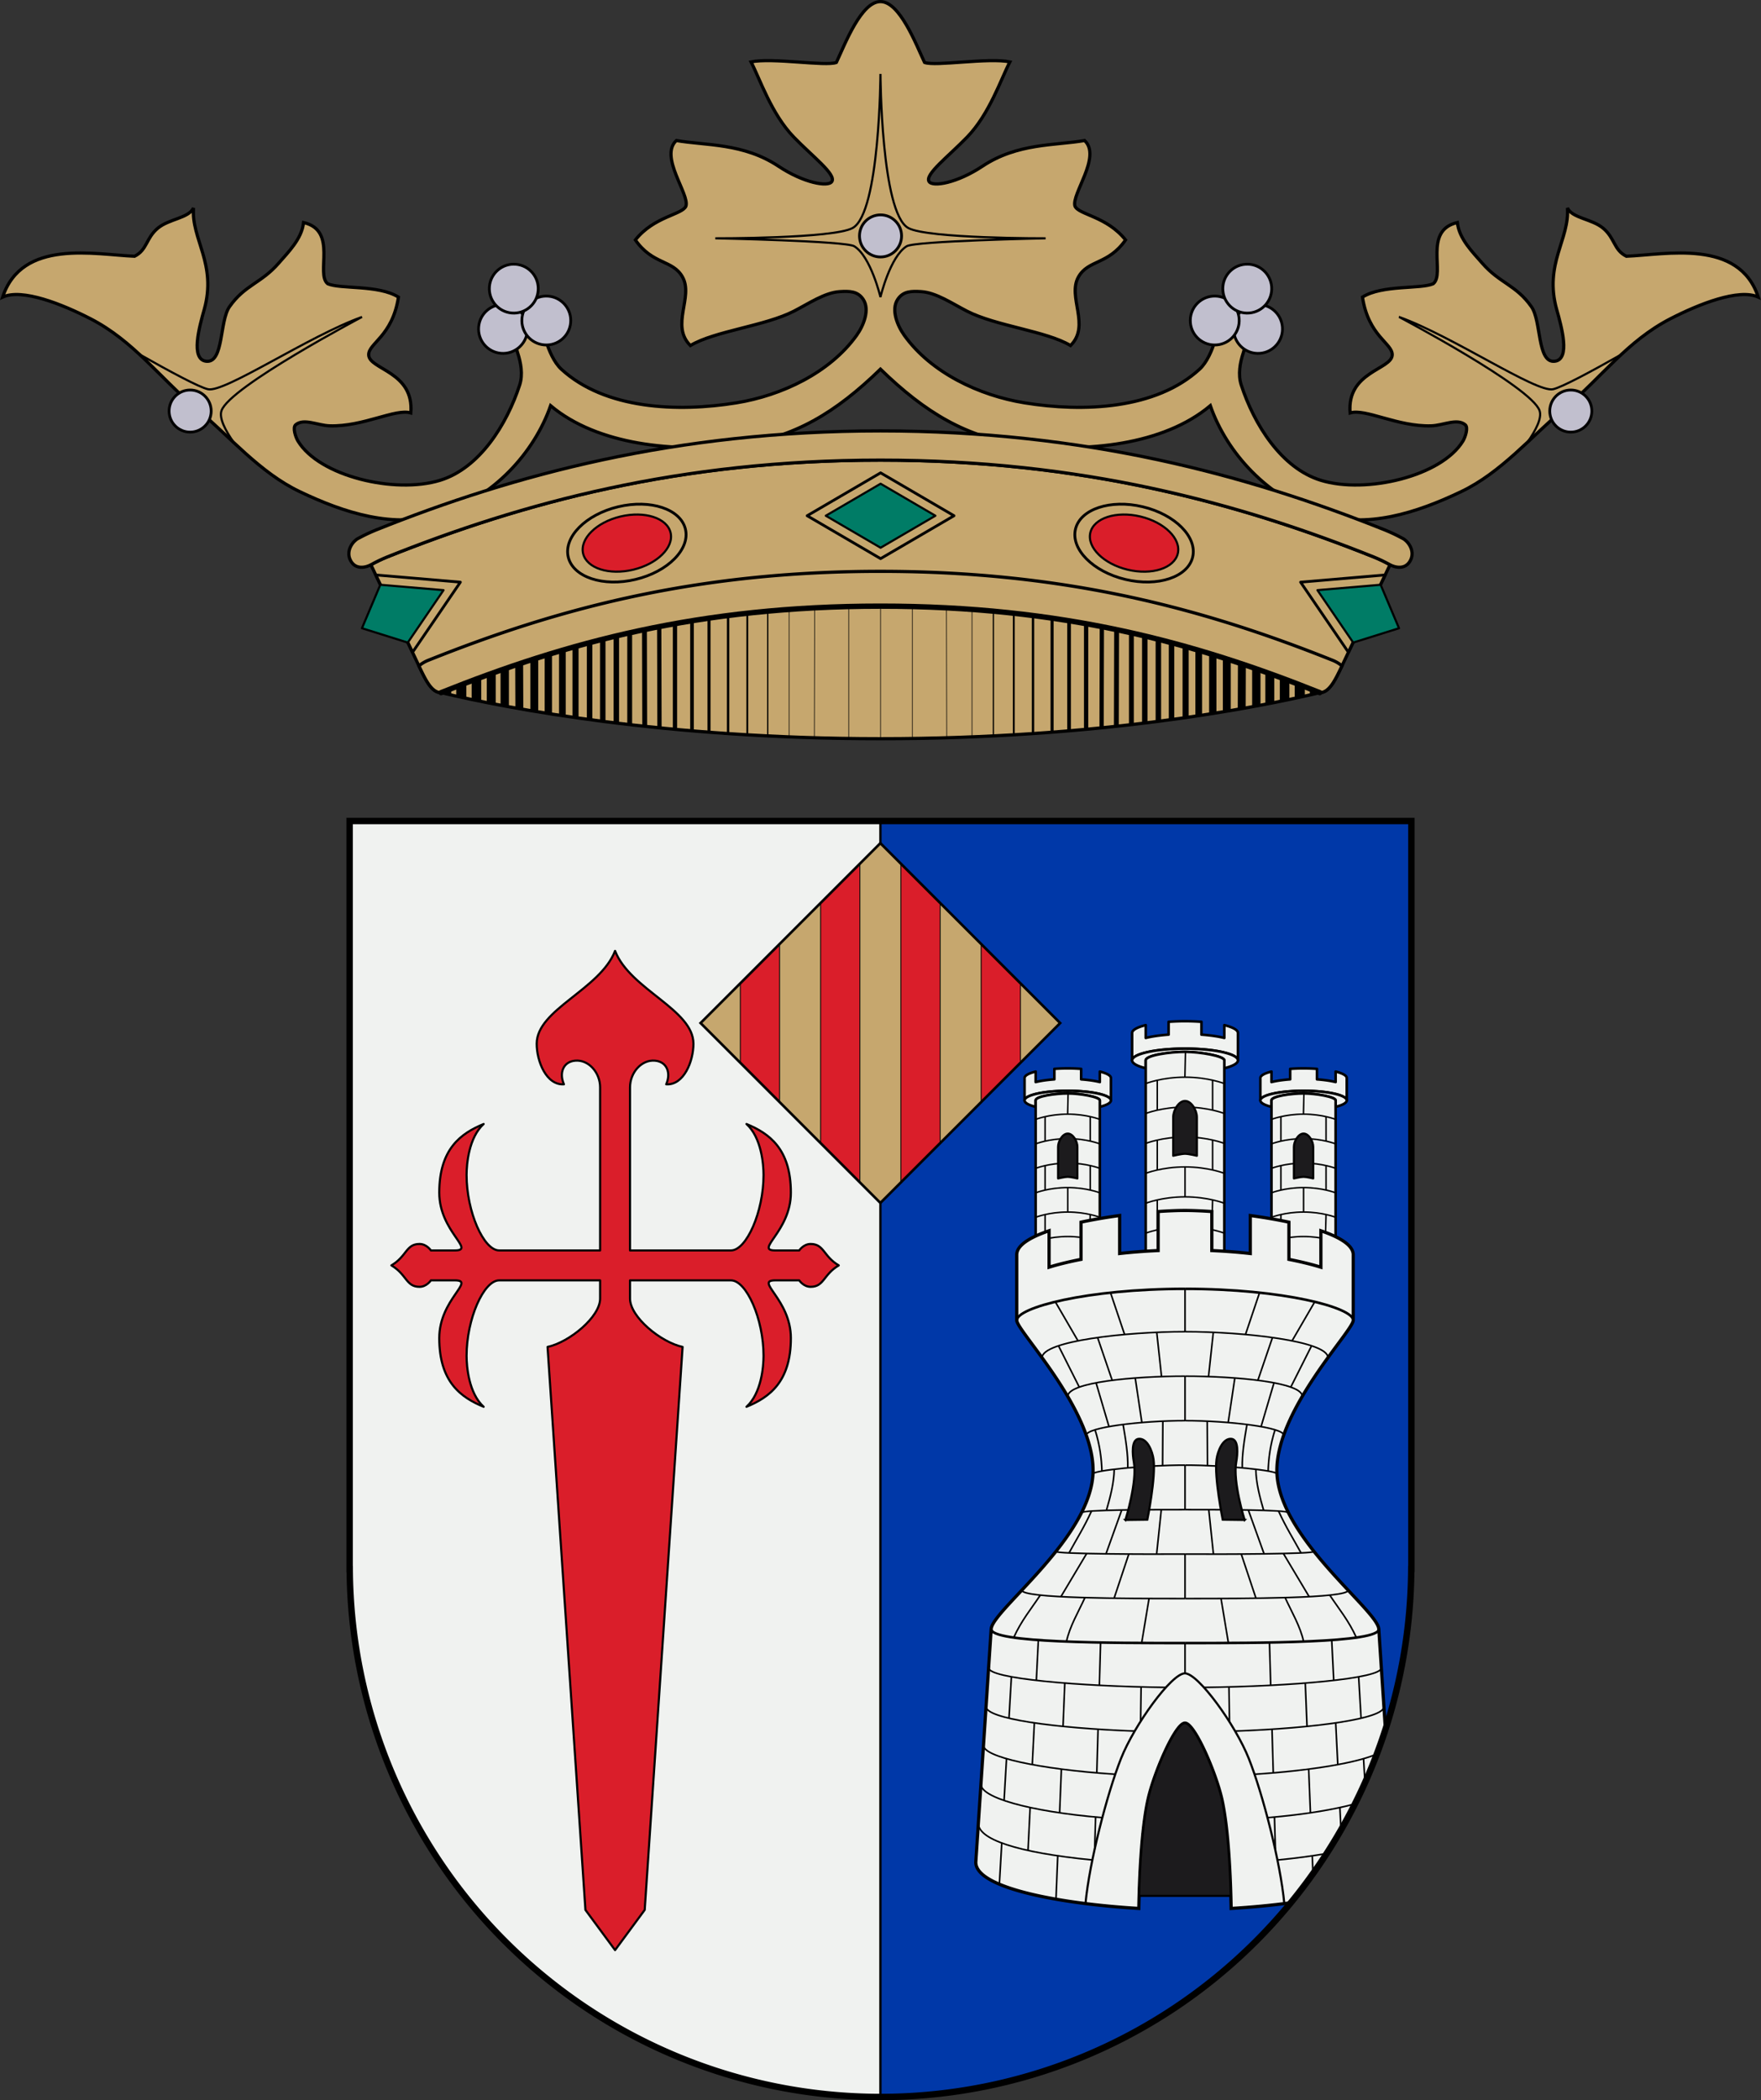 <?xml version="1.0" encoding="UTF-8"?>
<!-- Created with Inkscape (http://www.inkscape.org/) -->
<svg width="824.29" height="982.64" version="1.0" xmlns="http://www.w3.org/2000/svg" xmlns:cc="http://creativecommons.org/ns#" xmlns:dc="http://purl.org/dc/elements/1.1/" xmlns:rdf="http://www.w3.org/1999/02/22-rdf-syntax-ns#" xmlns:xlink="http://www.w3.org/1999/xlink">
 <rect width="100%" height="100%" fill="#333333" stroke="none"/>
 <g transform="translate(82.278 18.281)">
  <g transform="translate(-712.29 -76.64)">
   <g transform="translate(-56.429 76.64)">
    <path transform="translate(69.866 108.36)" d="m1028.7-125.89c-9.049 0-16.637 19.996-20.641 28.475-5.036 1.922-30.009-2.362-39.945-0.264 4.116 7.84 9.473 24.266 20.006 35.166 8.673 8.975 19.935 17.457 17.836 20.809-1.701 2.716-13.254 0.649-24.941-7.129-16.435-10.938-34.107-9.667-47.852-12.055-8.143 7.49 6.367 25.27 4.467 30.748-1.814 4.012-14.872 4.723-23.65 15.768 8.172 11.707 17.51 9.175 22.074 17.344 5.247 9.391-5.796 22.665 3.68 32.061 11.364-6.814 34.869-9.109 48.496-16.107 6.89-3.539 14.406-8.683 21.406-9.121 4.666-0.292 8.478-0.232 11.037 3.68 3.123 4.773 0.174 12.184-3.152 16.818-12.532 17.46-35.023 28.1-56.238 31.535-27.474 4.449-61.513 3.079-81.992-15.768-3.347-3.08-5.835-8.768-7.096-13.139-2.271-7.875-16.132-2.883-13.402 5.256 1.62 4.828 2.621 10.398 1.051 15.242-5.984 18.457-18.761 39.002-37.316 44.674-21.104 6.451-56.488-1.875-66.486-18.395-1.062-1.754-2.636-6.32-1.051-7.621 3.867-3.174 10.313 0.352 15.955 0.51 15.809 0.443 30.678-8.217 37.918-6.029 1.64-19.392-19.467-20.24-19.711-27.137-0.193-5.459 11.115-8.681 13.928-27.068-9.305-5.836-27.148-3.627-33.111-6.236-5.81-4.618 4.853-24.975-11.301-28.645-0.814 7.721-7.4 14.098-11.562 18.92-8.208 9.509-15.913 10.213-23.125 20.498-4.709 6.716-2.607 26.235-10.775 25.492-7.71-0.701-3.231-16.411-1.051-24.178 6.025-21.465-6.147-32.972-4.992-47.566-2.355 4.879-11.514 5.08-16.77 9.52-5.54 4.679-4.904 10.128-10.824 13.082-18.515-0.751-52.675-8.324-61.758 19.113 9.093-4.181 27.875 3.326 40.996 10.057 20.325 10.426 32.18 27.352 49.668 42.047 15.836 13.307 29.69 29.978 48.355 38.893 20.869 9.967 44.183 17.517 66.223 10.512 24.226-7.701 43.546-28.503 51.246-50.719 22.122 18.642 58.52 21.829 87.246 18.396 26.712-3.192 46.365-15.274 67.156-35.479 20.791 20.205 40.442 32.286 67.154 35.479 28.726 3.433 65.126 0.245 87.248-18.396 7.7 22.216 27.018 43.018 51.244 50.719 22.04 7.006 45.356-0.545 66.225-10.512 18.665-8.915 32.517-25.585 48.354-38.893 17.488-14.695 29.345-31.621 49.67-42.047 13.121-6.731 31.901-14.237 40.994-10.057-9.083-27.437-43.241-19.864-61.756-19.113-5.921-2.954-5.285-8.403-10.824-13.082-5.256-4.44-14.414-4.641-16.77-9.52 1.155 14.595-11.017 26.102-4.992 47.566 2.18 7.766 6.659 23.477-1.051 24.178-8.169 0.743-6.066-18.776-10.775-25.492-7.212-10.285-14.917-10.989-23.125-20.498-4.162-4.822-10.75-11.199-11.564-18.92-16.154 3.67-5.489 24.027-11.299 28.645-5.963 2.61-23.809 0.401-33.113 6.236 2.813 18.387 14.121 21.61 13.928 27.068-0.244 6.897-21.349 7.744-19.709 27.137 7.24-2.188 22.107 6.472 37.916 6.029 5.642-0.158 12.09-3.684 15.957-0.51 1.585 1.301 0.011 5.867-1.051 7.621-9.999 16.519-45.382 24.846-66.486 18.395-18.556-5.672-31.334-26.216-37.318-44.674-1.571-4.845-0.567-10.414 1.053-15.242 2.73-8.139-11.133-13.13-13.404-5.256-1.26 4.37-3.747 10.059-7.094 13.139-20.479 18.846-54.519 20.216-81.992 15.768-21.216-3.435-43.706-14.075-56.238-31.535-3.326-4.634-6.277-12.045-3.154-16.818 2.559-3.912 6.373-3.972 11.039-3.68 7 0.438 14.516 5.582 21.406 9.121 13.627 6.999 37.132 9.293 48.496 16.107 9.476-9.396-1.567-22.67 3.68-32.061 4.564-8.169 13.902-5.637 22.074-17.344-8.779-11.045-21.839-11.755-23.652-15.768-1.901-5.478 12.611-23.258 4.469-30.748-13.744 2.388-31.416 1.117-47.852 12.055-11.687 7.778-23.242 9.845-24.943 7.129-2.099-3.352 9.165-11.833 17.838-20.809 10.533-10.9 15.89-27.326 20.006-35.166-9.937-2.099-34.909 2.186-39.945 0.264-4.004-8.478-11.592-28.475-20.641-28.475z" style="fill:#c6a76e;stroke-width:1.5;stroke:#000"/>
    <path transform="translate(69.866 108.36)" d="m1028.7-92.07c-1e-4 0-0.278 65.044-13.008 72.1-9.03 5.004-64.295 4.83-64.295 4.83s61.046 1.239 65.039 3.717c7.764 4.817 12.264 23.785 12.264 23.785s4.5-18.968 12.264-23.785c3.993-2.477 65.039-3.717 65.039-3.717s-55.265 0.174-64.295-4.83c-12.73-7.055-13.008-72.1-13.008-72.1z" style="fill:none;stroke-width:1px;stroke:#000"/>
    <path d="m855.9 130.01c-24.776 8.796-64.272 35.578-72.1 33.82-4.145-0.931-17.634-8.168-32.066-16.324 8.764 8.112 16.806 17.066 26.625 25.316 6.015 5.054 11.746 10.59 17.561 16.006-4.138-5.881-6.974-11.531-5.801-14.963 3.823-11.18 65.781-43.855 65.781-43.855z" style="fill:none;stroke-width:1px;stroke:#000"/>
    <circle cx="775.44" cy="174.05" r="9.849" style="fill:#c1bfce;stroke-linecap:round;stroke-linejoin:round;stroke-width:1.3;stroke:#000"/>
    <g transform="matrix(1.158 .097 -.097 1.158 -132.21 -114.03)" style="fill:#e7e7e7;stroke-width:.861">
     <circle cx="921.87" cy="138.37" r="9.849" style="fill:#c1bfce;stroke-linecap:round;stroke-linejoin:round;stroke-width:1.119;stroke:#000"/>
     <circle cx="938.96" cy="133.54" r="9.849" style="fill:#c1bfce;stroke-linecap:round;stroke-linejoin:round;stroke-width:1.119;stroke:#000"/>
     <circle cx="924.84" cy="121.84" r="9.849" style="fill:#c1bfce;stroke-linecap:round;stroke-linejoin:round;stroke-width:1.119;stroke:#000"/>
    </g>
    <path d="m1341.3 130.01c24.776 8.796 64.272 35.578 72.1 33.82 4.145-0.931 17.634-8.168 32.066-16.324-8.764 8.112-16.806 17.066-26.625 25.316-6.015 5.054-11.746 10.59-17.56 16.006 4.138-5.881 6.974-11.531 5.801-14.963-3.823-11.18-65.781-43.855-65.781-43.855z" style="fill:none;stroke-width:1px;stroke:#000"/>
    <circle transform="scale(-1,1)" cx="-1421.7" cy="174.05" r="9.849" style="fill:#c1bfce;stroke-linecap:round;stroke-linejoin:round;stroke-width:1.3;stroke:#000"/>
    <g transform="matrix(-1.158 .097 .097 1.158 2329.4 -114.03)" style="fill:#e7e7e7;stroke-width:.861">
     <circle cx="921.87" cy="138.37" r="9.849" style="fill:#c1bfce;stroke-linecap:round;stroke-linejoin:round;stroke-width:1.119;stroke:#000"/>
     <circle cx="938.96" cy="133.54" r="9.849" style="fill:#c1bfce;stroke-linecap:round;stroke-linejoin:round;stroke-width:1.119;stroke:#000"/>
     <circle cx="924.84" cy="121.84" r="9.849" style="fill:#c1bfce;stroke-linecap:round;stroke-linejoin:round;stroke-width:1.119;stroke:#000"/>
    </g>
    <circle cx="1098.6" cy="92.104" r="9.849" style="fill:#c1bfce;stroke-linecap:round;stroke-linejoin:round;stroke-width:1.3;stroke:#000"/>
   </g>
   <path transform="translate(13.437 185)" d="m1028.7 88.643c-94.011 0-167.55 19.949-231.04 45.367-2.561 1.047-5.056 2.248-7.471 3.598 3.286 6.916 15.267 32.13 22.475 47.299 3.188 6.708 5.956 12.533 10.393 12.535 30.713 7.338 104.55 21.545 205.64 21.545 101.09 0 174.93-14.207 205.64-21.545 4.436-2e-3 7.205-5.827 10.393-12.535 7.207-15.169 19.188-40.383 22.475-47.299-2.415-1.349-4.91-2.551-7.471-3.598-63.486-25.419-137.03-45.367-231.04-45.367z" style="fill:#c6a76e;stroke-width:1.5;stroke:#000"/>
   <path transform="translate(13.437 185)" d="m1028.7 74.977c-95.837 1e-6 -171.65 20.537-236.12 46.348-2.827 1.151-5.587 2.458-8.268 3.916-2.355 1.13-5.818 5.479-3.894 9.863 2.292 5.226 7.608 3.696 9.771 2.504 2.415-1.349 4.91-2.551 7.471-3.598 63.486-25.419 137.03-45.367 231.04-45.367 94.011 0 167.55 19.949 231.04 45.367 2.561 1.047 5.056 2.248 7.471 3.598 2.163 1.192 7.479 2.722 9.771-2.504 1.923-4.384-1.539-8.733-3.895-9.863-2.681-1.458-5.441-2.765-8.268-3.916-64.465-25.811-140.28-46.348-236.12-46.348v0z" style="fill:#c6a76e;stroke-linecap:round;stroke-linejoin:round;stroke-width:1.5;stroke:#000"/>
   <path transform="translate(13.437 185)" d="m1028.7 140.68c-87.056 0-151.95 17.717-211.71 41.641a16.295 16.295 0 0 0-4.334 2.588c3.6e-4 7.5e-4 2e-3 1e-3 2e-3 2e-3 3.187 6.706 5.955 12.53 10.389 12.535 58.584-23.456 120.77-40.473 205.65-40.473 84.878 0 147.06 17.017 205.64 40.473 5e-4 2.2e-4 0-2.3e-4 0 0 4.435-4e-3 7.204-5.828 10.391-12.535a16.295 16.295 0 0 0-4.334-2.59c-59.753-23.924-124.64-41.641-211.7-41.641z" style="fill:#c6a76e;stroke-linecap:round;stroke-linejoin:round;stroke-width:1.5;stroke:#000"/>
   <path transform="translate(13.437 185)" d="m1028.6 156.97v62.018h0.145 0.144v-62.018c-0.049-1e-5 -0.096 0-0.144 0-0.049 0-0.096-1e-5 -0.145 0zm-14.592 0.18c-0.096 2e-3 -0.193 4e-3 -0.289 6e-3v61.717c0.096 1e-3 0.193 3e-3 0.289 4e-3zm29.475 0v61.727c0.096-1e-3 0.193-3e-3 0.289-4e-3v-61.717c-0.096-2e-3 -0.193-4e-3 -0.289-6e-3zm-45.437 0.594c-0.097 5e-3 -0.193 0.011-0.289 0.016l-0.137 60.768c0.097 3e-3 0.192 7e-3 0.289 0.01zm61.4 0 0.137 60.793c0.096-3e-3 0.191-7e-3 0.287-0.01l-0.135-60.768c-0.097-5e-3 -0.193-0.011-0.289-0.016zm-73.371 0.75c-0.096 7e-3 -0.193 0.014-0.289 0.021v59.604c0.096 4e-3 0.193 6e-3 0.289 0.01zm85.342 2e-3v59.633c0.096-4e-3 0.193-6e-3 0.289-0.01v-59.604c-0.096-7e-3 -0.193-0.013-0.289-0.019zm-95.209 0.797c-0.194 0.018-0.385 0.039-0.578 0.057v58.314c0.191 0.01 0.387 0.018 0.578 0.027zm105.07 0v58.398c0.191-9e-3 0.387-0.018 0.578-0.027v-58.314c-0.194-0.018-0.384-0.039-0.578-0.057zm-114.48 0.953c-0.283 0.031-0.565 0.064-0.848 0.096v56.795c0.283 0.017 0.564 0.034 0.848 0.051zm123.88 0v56.941c0.284-0.017 0.565-0.034 0.848-0.051v-56.795c-0.283-0.031-0.564-0.065-0.848-0.096zm-132.74 1.047c-0.378 0.048-0.759 0.094-1.137 0.143v55.115c0.382 0.026 0.754 0.054 1.137 0.08zm141.6 0v55.338c0.383-0.026 0.755-0.054 1.137-0.08v-55.115c-0.377-0.049-0.758-0.095-1.137-0.143zm-150.38 1.185c-0.476 0.069-0.951 0.139-1.426 0.209v53.199c0.477 0.037 0.946 0.077 1.426 0.113zm159.16 0v53.52c0.479-0.036 0.947-0.074 1.424-0.111v-53.199c-0.474-0.07-0.949-0.14-1.424-0.209zm-166.97 1.191c-0.575 0.092-1.142 0.191-1.715 0.285v51.271c0.574 0.049 1.138 0.1 1.715 0.148zm174.78 0v51.705c0.577-0.048 1.141-0.099 1.715-0.148v-51.271c-0.573-0.094-1.14-0.193-1.715-0.285zm-182.61 1.33c-0.669 0.119-1.335 0.238-2.002 0.359v49.141c0.668 0.063 1.329 0.126 2.002 0.188zm190.44 0v49.688c0.673-0.062 1.334-0.125 2.002-0.188v-49.141c-0.667-0.121-1.333-0.241-2.002-0.359zm-197.82 1.365c-0.667 0.129-1.335 0.258-2 0.389l0.121 47.039c0.669 0.068 1.328 0.136 2.002 0.203zm205.19 0-0.123 47.631c0.674-0.067 1.333-0.135 2.002-0.203l0.123-47.039c-0.665-0.131-1.334-0.26-2.002-0.389zm-211.96 1.355c-0.758 0.157-1.519 0.312-2.273 0.473l0.117 44.859c0.761 0.083 1.508 0.168 2.275 0.25zm218.73 0-0.121 45.582c0.767-0.082 1.515-0.167 2.275-0.25l0.117-44.859c-0.754-0.16-1.514-0.315-2.272-0.473zm-225.64 1.486c-0.758 0.169-1.521 0.332-2.275 0.504v42.553c0.76 0.088 1.508 0.178 2.275 0.266zm232.56 0v43.322c0.767-0.087 1.514-0.177 2.273-0.266v-42.553c-0.754-0.171-1.516-0.336-2.273-0.504zm-238.68 1.402c-0.854 0.201-1.714 0.396-2.564 0.602v40.285c0.857 0.106 1.697 0.214 2.564 0.318zm244.81 2e-3v41.201c0.866-0.104 1.706-0.211 2.562-0.316v-40.283c-0.85-0.205-1.709-0.4-2.562-0.602zm-251.16 1.539c-0.854 0.213-1.713 0.422-2.562 0.639v37.895c0.866 0.113 1.686 0.228 2.562 0.34zm257.51 0v38.873c0.878-0.112 1.7-0.227 2.566-0.34v-37.895c-0.851-0.217-1.712-0.425-2.566-0.639zm-263.67 1.58c-0.854 0.225-1.712 0.446-2.562 0.674v35.447c0.846 0.116 1.706 0.23 2.562 0.346zm269.84 0v36.467c0.858-0.115 1.718-0.231 2.564-0.348v-35.445c-0.851-0.228-1.71-0.449-2.564-0.674zm-276.28 1.736c-0.952 0.264-1.904 0.527-2.852 0.795v32.646c0.959 0.139 1.876 0.282 2.852 0.42zm282.72 2e-3v33.857c0.975-0.138 1.892-0.279 2.852-0.418v-32.645c-0.947-0.268-1.899-0.531-2.852-0.795zm-288.72 1.695c-1.049 0.304-2.095 0.611-3.139 0.92v29.885c1.029 0.157 2.089 0.314 3.139 0.471zm294.71 2e-3v31.271c1.049-0.156 2.11-0.312 3.139-0.469v-29.885c-1.043-0.309-2.09-0.614-3.139-0.918zm-301.15 1.906c-1.146 0.348-2.287 0.702-3.428 1.057v26.785c1.159 0.187 2.24 0.374 3.428 0.561zm307.59 2e-3v28.4c1.188-0.186 2.268-0.374 3.428-0.561v-26.785c-1.14-0.354-2.281-0.707-3.428-1.055zm-314.03 1.994c-1.238 0.392-2.468 0.792-3.699 1.191v23.559c1.19 0.202 2.475 0.402 3.699 0.604zm320.46 0v25.354c1.225-0.202 2.51-0.403 3.701-0.605v-23.557c-1.231-0.4-2.463-0.799-3.701-1.191zm-327.53 2.289c-1.236 0.409-2.467 0.824-3.697 1.24l0.08 19.992c1.222 0.219 2.441 0.438 3.703 0.658zm334.59 2e-3 -0.086 21.887c1.262-0.22 2.482-0.437 3.703-0.656l0.08-19.992c-1.23-0.416-2.462-0.829-3.697-1.238zm-341.24 2.246c-1.306 0.45-2.611 0.9-3.91 1.357v16.355c1.3 0.246 2.557 0.488 3.91 0.736zm347.89 2e-3v18.445c1.352-0.248 2.61-0.489 3.908-0.734v-16.355c-1.298-0.457-2.603-0.906-3.908-1.355zm-354.07 2.168c-1.401 0.499-2.801 1-4.195 1.508v12.793c1.335 0.265 2.794 0.537 4.195 0.807zm360.25 0v15.107c1.402-0.27 2.862-0.543 4.197-0.809v-12.789c-1.395-0.508-2.796-1.01-4.197-1.51zm-367.03 2.455c-1.493 0.551-2.983 1.106-4.469 1.666v8.738c1.419 0.298 2.955 0.607 4.469 0.914zm373.8 2e-3v11.316c1.514-0.307 3.049-0.616 4.469-0.914v-8.736c-1.486-0.56-2.976-1.115-4.469-1.666zm-380.76 2.606c-1.587 0.605-3.16 1.231-4.74 1.846v4.383c1.496 0.335 3.104 0.682 4.74 1.033zm387.73 2e-3v7.26c1.637-0.351 3.245-0.7 4.742-1.035v-4.379c-1.581-0.615-3.155-1.241-4.742-1.846zm-394.82 2.764c-1.564 0.615-3.137 1.216-4.695 1.84 1.44 0.344 3.068 0.716 4.695 1.088zm401.91 2e-3v2.926c1.626-0.372 3.253-0.744 4.691-1.088-1.557-0.623-3.129-1.224-4.691-1.838z" style="color-rendering:auto;color:#000000;dominant-baseline:auto;font-feature-settings:normal;font-variant-alternates:normal;font-variant-caps:normal;font-variant-ligatures:normal;font-variant-numeric:normal;font-variant-position:normal;image-rendering:auto;isolation:auto;mix-blend-mode:normal;shape-padding:0;shape-rendering:auto;solid-color:#000000;text-decoration-color:#000000;text-decoration-line:none;text-decoration-style:solid;text-indent:0;text-orientation:mixed;text-transform:none;white-space:normal"/>
   <path transform="translate(-56.429 76.64)" d="m1098.6 265.33c-84.879 0-147.06 17.017-205.65 40.473 30.712 7.338 104.56 21.545 205.65 21.545 101.09 0 174.93-14.207 205.65-21.545-58.584-23.456-120.77-40.473-205.65-40.473z" style="fill:none;stroke-linecap:round;stroke-linejoin:round;stroke-width:1px;stroke:#000"/>
   <path transform="translate(-56.429 76.64)" d="m1304.2 305.8c-58.584-23.456-120.77-40.473-205.65-40.473-84.879 0-147.06 17.017-205.65 40.473" style="fill:none;stroke-linecap:round;stroke-linejoin:round;stroke-width:2.5;stroke:#000"/>
   <g transform="matrix(.978 .233 -.233 .978 78.569 -220.31)" style="stroke-width:.994;stroke:#000">
    <ellipse cx="1170" cy="266.02" rx="28.045" ry="17.386" style="fill:none;stroke-linecap:round;stroke-linejoin:round;stroke-width:1.293;stroke:#000"/>
    <ellipse cx="1170" cy="266.02" rx="20.933" ry="12.729" style="fill:#da1e2a;stroke-linecap:round;stroke-linejoin:round;stroke-width:.994;stroke:#000"/>
   </g>
   <g transform="rotate(25.415 1054.4 827.33)">
    <path d="m1042.2 279.59-34.371 20.072 34.369 20.068v-40.141z" style="fill:none;stroke-linecap:round;stroke-linejoin:round;stroke-width:1.3;stroke:#000"/>
    <path d="m1042.2 284.68-25.652 14.98 25.65 14.977 16.49-15.278z" style="fill:#007c66;stroke-linecap:round;stroke-linejoin:round;stroke-width:1px;stroke:#000"/>
   </g>
   <path d="m1042.2 279.59-34.371 20.072 34.369 20.068 34.371-20.068z" style="fill:none;stroke-linecap:round;stroke-linejoin:round;stroke-width:1.3;stroke:#000"/>
   <path d="m1042.2 284.68-25.652 14.98 25.65 14.977 25.652-14.977z" style="fill:#007c66;stroke-linecap:round;stroke-linejoin:round;stroke-width:1px;stroke:#000"/>
   <g transform="matrix(-.978 .233 .233 .978 2005.7 -220.31)" style="stroke-width:.994;stroke:#000">
    <ellipse cx="1170" cy="266.02" rx="28.045" ry="17.386" style="fill:none;stroke-linecap:round;stroke-linejoin:round;stroke-width:1.293;stroke:#000"/>
    <ellipse cx="1170" cy="266.02" rx="20.933" ry="12.729" style="fill:#da1e2a;stroke-linecap:round;stroke-linejoin:round;stroke-width:.994;stroke:#000"/>
   </g>
   <g transform="matrix(-1 0 0 1 2084.3 0)">
    <g transform="rotate(25.415 1054.4 827.33)">
     <path d="m1042.2 279.59-34.371 20.072 34.369 20.068v-40.141z" style="fill:none;stroke-linecap:round;stroke-linejoin:round;stroke-width:1.3;stroke:#000"/>
     <path d="m1042.2 284.68-25.652 14.98 25.65 14.977 16.49-15.278z" style="fill:#007c66;stroke-linecap:round;stroke-linejoin:round;stroke-width:1px;stroke:#000"/>
    </g>
   </g>
  </g>
 </g>
 <g transform="translate(82.278 18.281)">
  <path d="m81.366 365.86v350h0.053a248.5 248.5 0 0 0 248.45 247 248.5 248.5 0 0 0 248.43-247h0.074v-350h-497z" style="color-rendering:auto;color:#000000;fill:#e7e7e7;image-rendering:auto;isolation:auto;mix-blend-mode:normal;shape-rendering:auto;solid-color:#000000;stroke:#000"/>
  <path transform="translate(-25.134 54.36)" d="m106.5 311.5v350h0.053a248.5 248.5 0 0 0 248.45 247v-597z" style="fill:#f0f2f0;stroke-linecap:round;stroke-linejoin:round;stroke:#000"/>
  <path transform="translate(-25.134 54.36)" d="m355 311.5v597a248.5 248.5 0 0 0 248.43-247h0.074v-350z" style="color-rendering:auto;color:#000000;fill:#0038a8;image-rendering:auto;isolation:auto;mix-blend-mode:normal;shape-rendering:auto;solid-color:#000000;stroke:#000"/>
 </g>
 <g transform="translate(138.71 -58.359)">
  <g transform="matrix(.281 0 0 .281 161.97 330.66)">
   <path d="m396.45 434.9-34.156 34.156-65.406 65.406-68.344 68.344-65.375 65.375-66.219 66.219 66.219 66.219 65.375 65.375 68.344 68.344 65.406 65.406 34.156 34.156 34.156-34.156 65.406-65.406 68.344-68.344 65.375-65.375 66.219-66.219-66.219-66.219-65.375-65.375-68.344-68.344-65.406-65.406z" style="fill-rule:evenodd;fill:#c6a76e;stroke-width:1.43;stroke:#000"/>
   <path d="m362.29 469.06-65.406 65.406v399.88l65.406 65.406zm68.312 0v530.69l65.406-65.406v-399.88zm-202.06 133.75-65.375 65.375v132.44l65.375 65.375zm335.81 0v263.19l65.375-65.375v-132.44z" style="fill-rule:evenodd;fill:#da1e2a;stroke-width:1.43;stroke:#000"/>
   <path d="m396.45 434.9-34.156 34.156-65.406 65.406-68.344 68.344-65.375 65.375-66.219 66.219 66.219 66.219 65.375 65.375 68.344 68.344 65.406 65.406 34.156 34.156 34.156-34.156 65.406-65.406 68.344-68.344 65.375-65.375 66.219-66.219-66.219-66.219-65.375-65.375-68.344-68.344-65.406-65.406z" style="fill:none;stroke-width:4.29;stroke:#000"/>
  </g>
  <path d="m149.19 503.26c-7.001 18.109-36.684 27.367-36.684 43.445 1e-4 8.239 4.527 19.52 12.748 18.98-2.289-5.233-0.442-10.559 5.252-11.062 6.359-0.563 11.684 5.637 11.684 12.475v76.318h-47.23c-7.311 0-15.277-18.178-15.277-35.312 0-4.978 0.999-17.489 7.992-23.846-10.626 4.388-20.773 11.604-20.773 32.137-1e-4 18.198 17.233 27.021 7.279 27.021h-11.193s-1.985-3.025-5.33-3.025c-6.356 0-5.912 5.734-13.164 10.025 7.251 4.292 6.809 10.025 13.164 10.025 3.345 0 5.33-3.025 5.33-3.025h11.193c9.954 0-7.279 8.823-7.279 27.021 0 20.532 10.147 27.749 20.773 32.137-6.993-6.357-7.992-18.868-7.992-23.846 0-17.134 7.966-35.312 15.277-35.312h47.23v8.529c0 8.603-14.407 20.411-24.605 22.619l17.732 263.41 13.873 18.809 13.875-18.809 17.732-263.41c-10.199-2.208-24.606-14.016-24.606-22.619h-2e-3v-8.529h47.23c7.311 0 15.277 18.178 15.277 35.312-2e-4 4.978-0.999 17.489-7.992 23.846 10.626-4.388 20.773-11.604 20.773-32.137 1e-4 -18.198-17.233-27.021-7.279-27.021h11.193s1.985 3.025 5.33 3.025c6.355 0 5.913-5.734 13.164-10.025-7.253-4.292-6.808-10.025-13.164-10.025-3.345 0-5.33 3.025-5.33 3.025h-11.193c-9.954 0 7.279-8.823 7.279-27.021 0-20.532-10.147-27.749-20.773-32.137 6.993 6.357 7.992 18.868 7.992 23.846 0 17.134-7.966 35.312-15.277 35.312h-47.23v-76.318h2e-3c0-6.838 5.324-13.037 11.684-12.475 5.694 0.504 7.539 5.83 5.25 11.062 8.221 0.539 12.748-10.742 12.748-18.98 0-16.078-29.683-25.336-36.684-43.445z" style="fill:#da1e2a;stroke-linecap:round;stroke-linejoin:round;stroke:#000"/>
  <g transform="translate(-937.92)">
   <g transform="matrix(.816 0 0 .818 304.6 119.65)" style="stroke-width:1.224">
    <path d="m1353.9 536.17a24.767 5.499 0 0 0-7.686 0.275v6a24.767 5.499 0 0 0-10.711 1.551v-6a24.767 5.499 0 0 0-6.369 3.674v12.822a24.767 5.499 0 0 1 24.768-5.498 24.767 5.499 0 0 1 24.768 5.498v-12.822a24.767 5.499 0 0 0-6.371-3.674v6a24.767 5.499 0 0 0-10.711-1.547v-6a24.767 5.499 0 0 0-7.686-0.279z" style="fill:#f0f2f0;stroke-linecap:round;stroke-linejoin:round;stroke-width:1.469;stroke:#000"/>
    <path d="m1353.9 549a24.767 5.499 0 0 0-24.768 5.498 24.767 5.499 0 0 0 6.371 3.674v-3.674c0-2.44 11.474-4 18.396-4 6.922 0 18.396 1.951 18.396 4v3.674a24.767 5.499 0 0 0 6.371-3.674 24.767 5.499 0 0 0-24.768-5.498z" style="fill:#f0f2f0;stroke-linecap:round;stroke-linejoin:round;stroke-width:1.469;stroke:#000"/>
    <path d="m1335.5 554.5c0-2.44 11.474-4 18.397-4 6.922 0 18.396 1.951 18.396 4v107.43h-36.793z" style="fill:#f0f2f0;stroke-linecap:round;stroke-linejoin:round;stroke-width:1.469;stroke:#000"/>
    <g style="stroke-width:1.224">
     <path d="m1335.5 565.34s7.583-2.993 18.397-2.993 18.396 2.993 18.396 2.993" style="fill:none;stroke-width:.857;stroke:#000"/>
     <path d="m1335.5 579.34s7.583-2.993 18.397-2.993 18.396 2.993 18.396 2.993" style="fill:none;stroke-width:.857;stroke:#000"/>
     <path d="m1335.5 593.34s7.583-2.993 18.397-2.993 18.396 2.993 18.396 2.993" style="fill:none;stroke-width:.857;stroke:#000"/>
     <path d="m1335.5 607.34s7.583-2.993 18.397-2.993 18.396 2.993 18.396 2.993" style="fill:none;stroke-width:.857;stroke:#000"/>
     <path d="m1335.5 621.34s7.583-2.993 18.397-2.993 18.396 2.993 18.396 2.993" style="fill:none;stroke-width:.857;stroke:#000"/>
     <path d="m1335.5 635.34s7.583-2.993 18.397-2.993 18.396 2.993 18.396 2.993" style="fill:none;stroke-width:.857;stroke:#000"/>
     <path d="m1354.1 550.5-0.262 11.855" style="fill:none;stroke-width:.857;stroke:#000"/>
     <path d="m1340.9 563.78v14" style="fill:none;stroke-width:.857;stroke:#000"/>
     <path d="m1366.8 563.78v14" style="fill:none;stroke-width:.857;stroke:#000"/>
     <path d="m1340.9 591.78v14" style="fill:none;stroke-width:.857;stroke:#000"/>
     <path d="m1366.8 591.78v14" style="fill:none;stroke-width:.857;stroke:#000"/>
     <path d="m1353.9 604.35v14" style="fill:none;stroke-width:.857;stroke:#000"/>
     <path d="m1340.9 619.78v14" style="fill:none;stroke-width:.857;stroke:#000"/>
     <path d="m1366.8 619.78-0.378 13.917" style="fill:none;stroke-width:.857;stroke:#000"/>
    </g>
    <path d="m1353.9 573.47c-2.985-2e-5 -5.533 4.371-5.533 7.619v18.023s3.799-0.928 5.533-0.928c1.734 1e-5 5.535 0.928 5.535 0.928v-18.023c0-3.248-2.55-7.619-5.535-7.619z" style="fill:#1c1b1d;stroke-linecap:round;stroke-linejoin:round;stroke-width:1.224px;stroke:#000"/>
   </g>
   <g transform="matrix(.816 0 0 .818 194.22 119.65)" style="stroke-width:1.224">
    <path d="m1353.9 536.17a24.767 5.499 0 0 0-7.686 0.275v6a24.767 5.499 0 0 0-10.711 1.551v-6a24.767 5.499 0 0 0-6.369 3.674v12.822a24.767 5.499 0 0 1 24.768-5.498 24.767 5.499 0 0 1 24.768 5.498v-12.822a24.767 5.499 0 0 0-6.371-3.674v6a24.767 5.499 0 0 0-10.711-1.547v-6a24.767 5.499 0 0 0-7.686-0.279z" style="fill:#f0f2f0;stroke-linecap:round;stroke-linejoin:round;stroke-width:1.469;stroke:#000"/>
    <path d="m1353.9 549a24.767 5.499 0 0 0-24.768 5.498 24.767 5.499 0 0 0 6.371 3.674v-3.674c0-2.44 11.474-4 18.396-4 6.922 0 18.396 1.951 18.396 4v3.674a24.767 5.499 0 0 0 6.371-3.674 24.767 5.499 0 0 0-24.768-5.498z" style="fill:#f0f2f0;stroke-linecap:round;stroke-linejoin:round;stroke-width:1.469;stroke:#000"/>
    <path d="m1335.5 554.5c0-2.44 11.474-4 18.397-4 6.922 0 18.396 1.951 18.396 4v107.43h-36.793z" style="fill:#f0f2f0;stroke-linecap:round;stroke-linejoin:round;stroke-width:1.469;stroke:#000"/>
    <g style="stroke-width:1.224">
     <path d="m1335.5 565.34s7.583-2.993 18.397-2.993 18.396 2.993 18.396 2.993" style="fill:none;stroke-width:.857;stroke:#000"/>
     <path d="m1335.5 579.34s7.583-2.993 18.397-2.993 18.396 2.993 18.396 2.993" style="fill:none;stroke-width:.857;stroke:#000"/>
     <path d="m1335.5 593.34s7.583-2.993 18.397-2.993 18.396 2.993 18.396 2.993" style="fill:none;stroke-width:.857;stroke:#000"/>
     <path d="m1335.5 607.34s7.583-2.993 18.397-2.993 18.396 2.993 18.396 2.993" style="fill:none;stroke-width:.857;stroke:#000"/>
     <path d="m1335.5 621.34s7.583-2.993 18.397-2.993 18.396 2.993 18.396 2.993" style="fill:none;stroke-width:.857;stroke:#000"/>
     <path d="m1335.5 635.34s7.583-2.993 18.397-2.993 18.396 2.993 18.396 2.993" style="fill:none;stroke-width:.857;stroke:#000"/>
     <path d="m1354.1 550.5-0.262 11.855" style="fill:none;stroke-width:.857;stroke:#000"/>
     <path d="m1340.9 563.78v14" style="fill:none;stroke-width:.857;stroke:#000"/>
     <path d="m1366.8 563.78v14" style="fill:none;stroke-width:.857;stroke:#000"/>
     <path d="m1340.9 591.78v14" style="fill:none;stroke-width:.857;stroke:#000"/>
     <path d="m1366.8 591.78v14" style="fill:none;stroke-width:.857;stroke:#000"/>
     <path d="m1353.9 604.35v14" style="fill:none;stroke-width:.857;stroke:#000"/>
     <path d="m1340.9 619.78v14" style="fill:none;stroke-width:.857;stroke:#000"/>
     <path d="m1366.8 619.78-0.378 13.917" style="fill:none;stroke-width:.857;stroke:#000"/>
    </g>
    <path d="m1353.9 573.47c-2.985-2e-5 -5.533 4.371-5.533 7.619v18.023s3.799-0.928 5.533-0.928c1.734 1e-5 5.535 0.928 5.535 0.928v-18.023c0-3.248-2.55-7.619-5.535-7.619z" style="fill:#1c1b1d;stroke-linecap:round;stroke-linejoin:round;stroke-width:1.224px;stroke:#000"/>
   </g>
   <path d="m1353.9 536.17a24.767 5.499 0 0 0-7.686 0.275v6a24.767 5.499 0 0 0-10.711 1.551v-6a24.767 5.499 0 0 0-6.369 3.674v12.822a24.767 5.499 0 0 1 24.768-5.498 24.767 5.499 0 0 1 24.768 5.498v-12.822a24.767 5.499 0 0 0-6.371-3.674v6a24.767 5.499 0 0 0-10.711-1.547v-6a24.767 5.499 0 0 0-7.686-0.279z" style="fill:#f0f2f0;stroke-linecap:round;stroke-linejoin:round;stroke-width:1.2;stroke:#000"/>
   <path d="m1353.9 549a24.767 5.499 0 0 0-24.768 5.498 24.767 5.499 0 0 0 6.371 3.674v-3.674c0-2.44 11.474-4 18.396-4 6.922 0 18.396 1.951 18.396 4v3.674a24.767 5.499 0 0 0 6.371-3.674 24.767 5.499 0 0 0-24.768-5.498z" style="fill:#f0f2f0;stroke-linecap:round;stroke-linejoin:round;stroke-width:1.2;stroke:#000"/>
   <path d="m1335.5 554.5c0-2.44 11.474-4 18.397-4 6.922 0 18.396 1.951 18.396 4v107.43h-36.793z" style="fill:#f0f2f0;stroke-linecap:round;stroke-linejoin:round;stroke-width:1.2;stroke:#000"/>
   <path d="m1335.5 565.34s7.583-2.993 18.397-2.993 18.396 2.993 18.396 2.993" style="fill:none;stroke-width:.7;stroke:#000"/>
   <path d="m1335.5 579.34s7.583-2.993 18.397-2.993 18.396 2.993 18.396 2.993" style="fill:none;stroke-width:.7;stroke:#000"/>
   <path d="m1335.5 593.34s7.583-2.993 18.397-2.993 18.396 2.993 18.396 2.993" style="fill:none;stroke-width:.7;stroke:#000"/>
   <path d="m1335.5 607.34s7.583-2.993 18.397-2.993 18.396 2.993 18.396 2.993" style="fill:none;stroke-width:.7;stroke:#000"/>
   <path d="m1335.5 621.34s7.583-2.993 18.397-2.993 18.396 2.993 18.396 2.993" style="fill:none;stroke-width:.7;stroke:#000"/>
   <path d="m1335.5 635.34s7.583-2.993 18.397-2.993 18.396 2.993 18.396 2.993" style="fill:none;stroke-width:.7;stroke:#000"/>
   <path d="m1354.1 550.5-0.262 11.855" style="fill:none;stroke-width:.7;stroke:#000"/>
   <path d="m1340.9 563.78v14" style="fill:none;stroke-width:.7;stroke:#000"/>
   <path d="m1366.8 563.78v14" style="fill:none;stroke-width:.7;stroke:#000"/>
   <path d="m1340.9 591.78v14" style="fill:none;stroke-width:.7;stroke:#000"/>
   <path d="m1366.8 591.78v14" style="fill:none;stroke-width:.7;stroke:#000"/>
   <path d="m1353.9 604.35v14" style="fill:none;stroke-width:.7;stroke:#000"/>
   <path d="m1340.9 619.78v14" style="fill:none;stroke-width:.7;stroke:#000"/>
   <path d="m1366.8 619.78-0.378 13.917" style="fill:none;stroke-width:.7;stroke:#000"/>
   <path d="m1353.9 573.47c-2.985-2e-5 -5.533 4.371-5.533 7.619v18.023s3.799-0.928 5.533-0.928c1.734 1e-5 5.535 0.928 5.535 0.928v-18.023c0-3.248-2.55-7.619-5.535-7.619z" style="fill:#1c1b1d;stroke-linecap:round;stroke-linejoin:round;stroke-width:1px;stroke:#000"/>
  </g>
  <path transform="translate(-81.563 131)" d="m497.52 493.71c-3.647-2e-5 -7.949 0.185-12.564 0.508v18.258c-6.357 0.275-12.375 0.752-18.014 1.377v-17.77c-6.114 0.833-12.283 1.865-18.078 3.107v17.408c-5.691 1.115-10.749 2.359-14.959 3.664v-17.055c-9.032 3.085-15.135 6.853-15.135 11.213v30.697c0 4.873 35.736 41.331 35.736 70.217 0 31.02-47.116 65.276-47.705 74.207l-7.174 108.82c-0.814 12.35 39.649 19.764 76.285 21.93 0.258-13.628 1.153-36.787 4.318-51.043 2.701-12.164 12.733-35.686 17.289-35.686s14.588 23.521 17.289 35.686c3.166 14.256 4.06 37.415 4.318 51.043 9.214-0.545 18.668-1.423 27.648-2.627a248.5 248.5 0 0 0 44.51-81.908l-3.047-46.211c-0.589-8.931-47.705-43.187-47.705-74.207 0-28.886 35.736-65.344 35.736-70.217v-30.697c0-4.36-6.102-8.128-15.135-11.213v17.055c-4.21-1.305-9.268-2.549-14.959-3.664v-17.408c-5.795-1.242-11.965-2.275-18.078-3.107v17.77c-5.639-0.625-11.656-1.102-18.014-1.377v-18.258c-4.616-0.322-8.917-0.508-12.564-0.508z" style="color-rendering:auto;color:#000000;fill:#f0f2f0;image-rendering:auto;isolation:auto;mix-blend-mode:normal;shape-rendering:auto;solid-color:#000000;stroke-width:1.5;stroke:#000"/>
  <g transform="translate(-937.92)">
   <path transform="translate(-81.563 131)" d="m1435.4 710.29c-6.209 0-23.656 24.07-29.924 39.898-6.542 16.521-14.819 48.593-16.604 67.818 8.16 1.024 16.63 1.797 24.92 2.287 0.258-13.628 1.153-36.787 4.318-51.043 2.701-12.164 12.733-35.686 17.289-35.686s14.588 23.521 17.289 35.686c3.166 14.256 4.06 37.415 4.318 51.043 8.29-0.49 16.76-1.263 24.92-2.287-1.784-19.225-10.061-51.297-16.604-67.818-6.268-15.829-23.715-39.898-29.924-39.898z" style="fill:none;stroke-width:1px;stroke:#000"/>
   <path transform="translate(-81.563 131)" d="m1435.4 733.56c-4.556 0-14.588 23.521-17.289 35.686-2.746 12.365-3.78 31.412-4.176 45.145h42.93c-0.395-13.732-1.43-32.779-4.176-45.145-2.701-12.164-12.733-35.686-17.289-35.686z" style="fill:#1c1b1d;stroke-linecap:round;stroke-linejoin:round;stroke:#000"/>
   <path d="m1263.2 820.55c-0.433 6.566 56.141 6.566 90.719 6.566" style="fill:none;stroke-width:1.2;stroke:#000"/>
   <path d="m1257.2 911.23c-0.502 7.612 17.915 13.904 53.386 17.384" style="fill:none;stroke-width:.75;stroke:#000"/>
   <path d="m1258.4 893.09c-0.401 6.078 21.831 12.801 57.089 15.744" style="fill:none;stroke-width:.75;stroke:#000"/>
   <path d="m1259.6 874.95c-0.351 5.318 25.586 11.219 61.708 13.556" style="fill:none;stroke-width:.75;stroke:#000"/>
   <path d="m1260.8 856.82c-0.373 5.655 32.12 10.128 69.614 11.488" style="fill:none;stroke-width:.75;stroke:#000"/>
   <path d="m1262 838.68c-0.335 5.076 42.388 8.714 83.01 9.188" style="fill:none;stroke-width:.75;stroke:#000"/>
   <path d="m1267 939.92 1.12-19.269" style="fill:none;stroke-width:.75;stroke:#000"/>
   <path d="m1269.2 900.79 1.137-19.55" style="fill:none;stroke-width:.75;stroke:#000"/>
   <path d="m1271.5 862.29 1.126-19.374" style="fill:none;stroke-width:.75;stroke:#000"/>
   <path d="m1280.4 924.15 0.997-20.075" style="fill:none;stroke-width:.75;stroke:#000"/>
   <path d="m1282.4 883.99 0.97-19.521" style="fill:none;stroke-width:.75;stroke:#000"/>
   <path d="m1284.3 844.59 0.938-18.877" style="fill:none;stroke-width:.75;stroke:#000"/>
   <path d="m1293.5 946.96 0.816-20.309" style="fill:none;stroke-width:.75;stroke:#000"/>
   <path d="m1295.2 906.53 0.821-20.429" style="fill:none;stroke-width:.75;stroke:#000"/>
   <path d="m1296.8 866.1 0.813-20.249" style="fill:none;stroke-width:.75;stroke:#000"/>
   <path d="m1311.6 923.72 0.434-15.184" style="fill:none;stroke-width:.75;stroke:#000"/>
   <path d="m1312.6 887.87 0.584-20.424" style="fill:none;stroke-width:.75;stroke:#000"/>
   <path d="m1313.8 846.9 0.566-19.784" style="fill:none;stroke-width:.75;stroke:#000"/>
   <path d="m1333.1 863.9 0.238-16.253" style="fill:none;stroke-width:.75;stroke:#000"/>
   <path d="m1353.9 841.29v-14.176" style="fill:none;stroke-width:.75;stroke:#000"/>
   <g transform="matrix(-1 0 0 1 2707.8 3.3081e-8)">
    <path d="m1263.2 820.55c-0.433 6.566 56.141 6.566 90.719 6.566" style="fill:none;stroke-width:1.2;stroke:#000"/>
    <path d="m1287.6 925.58c6.605 1.165 14.256 2.183 22.926 3.034" style="fill:none;stroke-width:.75;stroke:#000"/>
    <path d="m1274.1 902.29c9.848 2.731 23.933 5.079 41.136 6.526" style="fill:none;stroke-width:.75;stroke:#000"/>
    <path d="m1263.9 878.92c8.753 4.037 30.199 7.825 57.435 9.587" style="fill:none;stroke-width:.75;stroke:#000"/>
    <path d="m1260.8 856.82c-0.373 5.655 32.121 10.128 69.616 11.488" style="fill:none;stroke-width:.75;stroke:#000"/>
    <path d="m1262 838.68c-0.335 5.082 42.504 8.724 83.176 9.19" style="fill:none;stroke-width:.75;stroke:#000"/>
    <path d="m1269.7 892.14 0.634-10.903" style="fill:none;stroke-width:.75;stroke:#000"/>
    <path d="m1271.5 862.29 1.126-19.374" style="fill:none;stroke-width:.75;stroke:#000"/>
    <path d="m1280.9 914.4 0.513-10.327" style="fill:none;stroke-width:.75;stroke:#000"/>
    <path d="m1282.4 883.99 0.97-19.521" style="fill:none;stroke-width:.75;stroke:#000"/>
    <path d="m1284.3 844.59 0.938-18.877" style="fill:none;stroke-width:.75;stroke:#000"/>
    <path d="m1294 935.42 0.352-8.766" style="fill:none;stroke-width:.75;stroke:#000"/>
    <path d="m1295.2 906.53 0.821-20.429" style="fill:none;stroke-width:.75;stroke:#000"/>
    <path d="m1296.8 866.1 0.813-20.249" style="fill:none;stroke-width:.75;stroke:#000"/>
    <path d="m1311.6 923.72 0.434-15.184" style="fill:none;stroke-width:.75;stroke:#000"/>
    <path d="m1312.6 887.87 0.584-20.424" style="fill:none;stroke-width:.75;stroke:#000"/>
    <path d="m1313.8 846.9 0.566-19.784" style="fill:none;stroke-width:.75;stroke:#000"/>
    <path d="m1333.1 863.9 0.238-16.253" style="fill:none;stroke-width:.75;stroke:#000"/>
   </g>
   <path transform="translate(-56.429 76.64)" d="m1331.6 599.48c0-5.931 32.543-14.733 78.751-14.733" style="fill:none;stroke-width:1.2;stroke:#000"/>
   <path d="m1277.5 802.35c0 3.951 48.663 3.951 76.383 3.951" style="fill:none;stroke-width:.75;stroke:#000"/>
   <path d="m1293.5 784.27c0 1.217 41.85 1.329 60.414 1.217" style="fill:none;stroke-width:.75;stroke:#000"/>
   <path d="m1305.5 766.14c1e-4 -1.457 33.781-1.457 48.428-1.457" style="fill:none;stroke-width:.75;stroke:#000"/>
   <path d="m1310.8 748c0.044-1.664 24.494-4.132 43.059-4.132" style="fill:none;stroke-width:.75;stroke:#000"/>
   <path d="m1307.7 729.87c1e-4 -3.701 25.911-6.806 46.2-6.806" style="fill:none;stroke-width:.75;stroke:#000"/>
   <path d="m1299 711.73c0-6.679 31.156-9.481 54.893-9.481" style="fill:none;stroke-width:.75;stroke:#000"/>
   <path d="m1287 693.59c1e-4 -7.776 39.415-12.155 66.914-12.155" style="fill:none;stroke-width:.75;stroke:#000"/>
   <path d="m1273.7 824.55c3.605-7.983 8.216-13.45 12.454-19.851" style="fill:none;stroke-width:.75;stroke:#000"/>
   <path d="m1298.4 826.42c1.525-7.124 5.539-13.749 8.649-20.556" style="fill:none;stroke-width:.75;stroke:#000"/>
   <path d="m1333.6 827.07 3.456-20.796" style="fill:none;stroke-width:.75;stroke:#000"/>
   <path d="m1295.8 805.42 12.057-20.191" style="fill:none;stroke-width:.75;stroke:#000"/>
   <path d="m1320.7 806.14 6.883-20.659" style="fill:none;stroke-width:.75;stroke:#000"/>
   <path d="m1353.9 806.3v-20.81" style="fill:none;stroke-width:.75;stroke:#000"/>
   <path d="m1299.6 784.96c3.51-6.442 7.02-11.926 10.53-19.611" style="fill:none;stroke-width:.75;stroke:#000"/>
   <path d="m1316.9 785.38 7.374-20.522" style="fill:none;stroke-width:.75;stroke:#000"/>
   <path d="m1340.6 785.52 2.194-20.831" style="fill:none;stroke-width:.75;stroke:#000"/>
   <path d="m1353.9 764.68v-20.81" style="fill:none;stroke-width:.75;stroke:#000"/>
   <path d="m1332.6 764.75c1.019-5.134 2.145-15.459 2.206-20.204" style="fill:none;stroke-width:.75;stroke:#000"/>
   <path d="m1317.1 765.03c1.844-6.35 3.547-12.728 3.669-19.422" style="fill:none;stroke-width:.75;stroke:#000"/>
   <path d="m1315 746.65c-0.201-5.857-0.937-12.07-3.229-19.321" style="fill:none;stroke-width:.75;stroke:#000"/>
   <path d="m1327.1 745.15c0.166-6.32-0.988-13.3-2.195-20.307" style="fill:none;stroke-width:.75;stroke:#000"/>
   <path d="m1343.4 744.09 0.117-20.791" style="fill:none;stroke-width:.75;stroke:#000"/>
   <path d="m1353.9 723.06v-20.81" style="fill:none;stroke-width:.75;stroke:#000"/>
   <path d="m1333.7 723.93-3.111-20.827" style="fill:none;stroke-width:.75;stroke:#000"/>
   <path d="m1318.3 725.83-6.046-20.481" style="fill:none;stroke-width:.75;stroke:#000"/>
   <path d="m1304.4 707.37-9.736-19.34" style="fill:none;stroke-width:.75;stroke:#000"/>
   <path d="m1303.8 685.72-10.627-18.273" style="fill:none;stroke-width:.75;stroke:#000"/>
   <path d="m1319.8 704.18-6.827-20.002" style="fill:none;stroke-width:.75;stroke:#000"/>
   <path d="m1325.6 682.74-6.588-19.575" style="fill:none;stroke-width:.75;stroke:#000"/>
   <path d="m1342.9 702.44-2.235-20.7" style="fill:none;stroke-width:.75;stroke:#000"/>
   <path d="m1353.9 681.44v-20.049" style="fill:none;stroke-width:.75;stroke:#000"/>
   <path d="m1326 769.53 10.249-0.131s4.055-19.819 2.891-28.25c-0.537-3.889-2.914-9.832-6.833-9.592-3.644 0.223-3.015 7.243-2.365 10.906 1.661 9.363-3.942 27.068-3.942 27.068z" style="fill:#1c1b1d;stroke-width:1px;stroke:#000"/>
   <g transform="matrix(-1 0 0 1 2707.8 0)">
    <path transform="translate(-56.429 76.64)" d="m1331.6 599.48c0-5.931 32.543-14.733 78.751-14.733" style="fill:none;stroke-width:1.2;stroke:#000"/>
    <path d="m1277.5 802.35c0 3.951 48.663 3.951 76.383 3.951" style="fill:none;stroke-width:.75;stroke:#000"/>
    <path d="m1293.5 784.27c0 1.217 41.85 1.329 60.414 1.217" style="fill:none;stroke-width:.75;stroke:#000"/>
    <path d="m1305.5 766.14c1e-4 -1.457 33.781-1.457 48.428-1.457" style="fill:none;stroke-width:.75;stroke:#000"/>
    <path d="m1310.8 748c0.044-1.664 24.494-4.132 43.059-4.132" style="fill:none;stroke-width:.75;stroke:#000"/>
    <path d="m1307.7 729.87c1e-4 -3.701 25.911-6.806 46.2-6.806" style="fill:none;stroke-width:.75;stroke:#000"/>
    <path d="m1299 711.73c0-6.679 31.156-9.481 54.893-9.481" style="fill:none;stroke-width:.75;stroke:#000"/>
    <path d="m1287 693.59c1e-4 -7.776 39.415-12.155 66.914-12.155" style="fill:none;stroke-width:.75;stroke:#000"/>
    <path d="m1273.7 824.55c3.605-7.983 8.216-13.45 12.454-19.851" style="fill:none;stroke-width:.75;stroke:#000"/>
    <path d="m1298.4 826.42c1.525-7.124 5.539-13.749 8.649-20.556" style="fill:none;stroke-width:.75;stroke:#000"/>
    <path d="m1333.6 827.07 3.456-20.796" style="fill:none;stroke-width:.75;stroke:#000"/>
    <path d="m1295.8 805.42 12.057-20.191" style="fill:none;stroke-width:.75;stroke:#000"/>
    <path d="m1320.7 806.14 6.883-20.659" style="fill:none;stroke-width:.75;stroke:#000"/>
    <path d="m1299.6 784.96c3.51-6.442 7.02-11.926 10.53-19.611" style="fill:none;stroke-width:.75;stroke:#000"/>
    <path d="m1316.9 785.38 7.374-20.522" style="fill:none;stroke-width:.75;stroke:#000"/>
    <path d="m1340.6 785.52 2.194-20.831" style="fill:none;stroke-width:.75;stroke:#000"/>
    <path d="m1332.6 764.75c1.019-5.134 2.145-15.459 2.206-20.204" style="fill:none;stroke-width:.75;stroke:#000"/>
    <path d="m1317.1 765.03c1.844-6.35 3.547-12.728 3.669-19.422" style="fill:none;stroke-width:.75;stroke:#000"/>
    <path d="m1315 746.65c-0.201-5.857-0.937-12.07-3.229-19.321" style="fill:none;stroke-width:.75;stroke:#000"/>
    <path d="m1327.1 745.15c0.166-6.32-0.988-13.3-2.195-20.307" style="fill:none;stroke-width:.75;stroke:#000"/>
    <path d="m1343.4 744.09 0.117-20.791" style="fill:none;stroke-width:.75;stroke:#000"/>
    <path d="m1333.7 723.93-3.111-20.827" style="fill:none;stroke-width:.75;stroke:#000"/>
    <path d="m1318.3 725.83-6.046-20.481" style="fill:none;stroke-width:.75;stroke:#000"/>
    <path d="m1304.4 707.37-9.736-19.34" style="fill:none;stroke-width:.75;stroke:#000"/>
    <path d="m1303.8 685.72-10.627-18.273" style="fill:none;stroke-width:.75;stroke:#000"/>
    <path d="m1319.8 704.18-6.827-20.002" style="fill:none;stroke-width:.75;stroke:#000"/>
    <path d="m1325.6 682.74-6.588-19.575" style="fill:none;stroke-width:.75;stroke:#000"/>
    <path d="m1342.9 702.44-2.235-20.7" style="fill:none;stroke-width:.75;stroke:#000"/>
    <path d="m1326 769.53 10.249-0.131s4.055-19.819 2.891-28.25c-0.537-3.889-2.914-9.832-6.833-9.592-3.644 0.223-3.015 7.243-2.365 10.906 1.661 9.363-3.942 27.068-3.942 27.068z" style="fill:#1c1b1d;stroke-width:1px;stroke:#000"/>
   </g>
  </g>
 </g>
 <g transform="translate(138.71 -58.359)">
  <path transform="translate(-56.429 76.64)" d="m81.366 365.86v350h0.053a248.5 248.5 0 0 0 248.45 247 248.5 248.5 0 0 0 248.43-247h0.074v-350h-497z" style="color-rendering:auto;color:#000000;fill:none;image-rendering:auto;isolation:auto;mix-blend-mode:normal;shape-rendering:auto;solid-color:#000000;stroke-width:3;stroke:#000"/>
 </g>
</svg>
